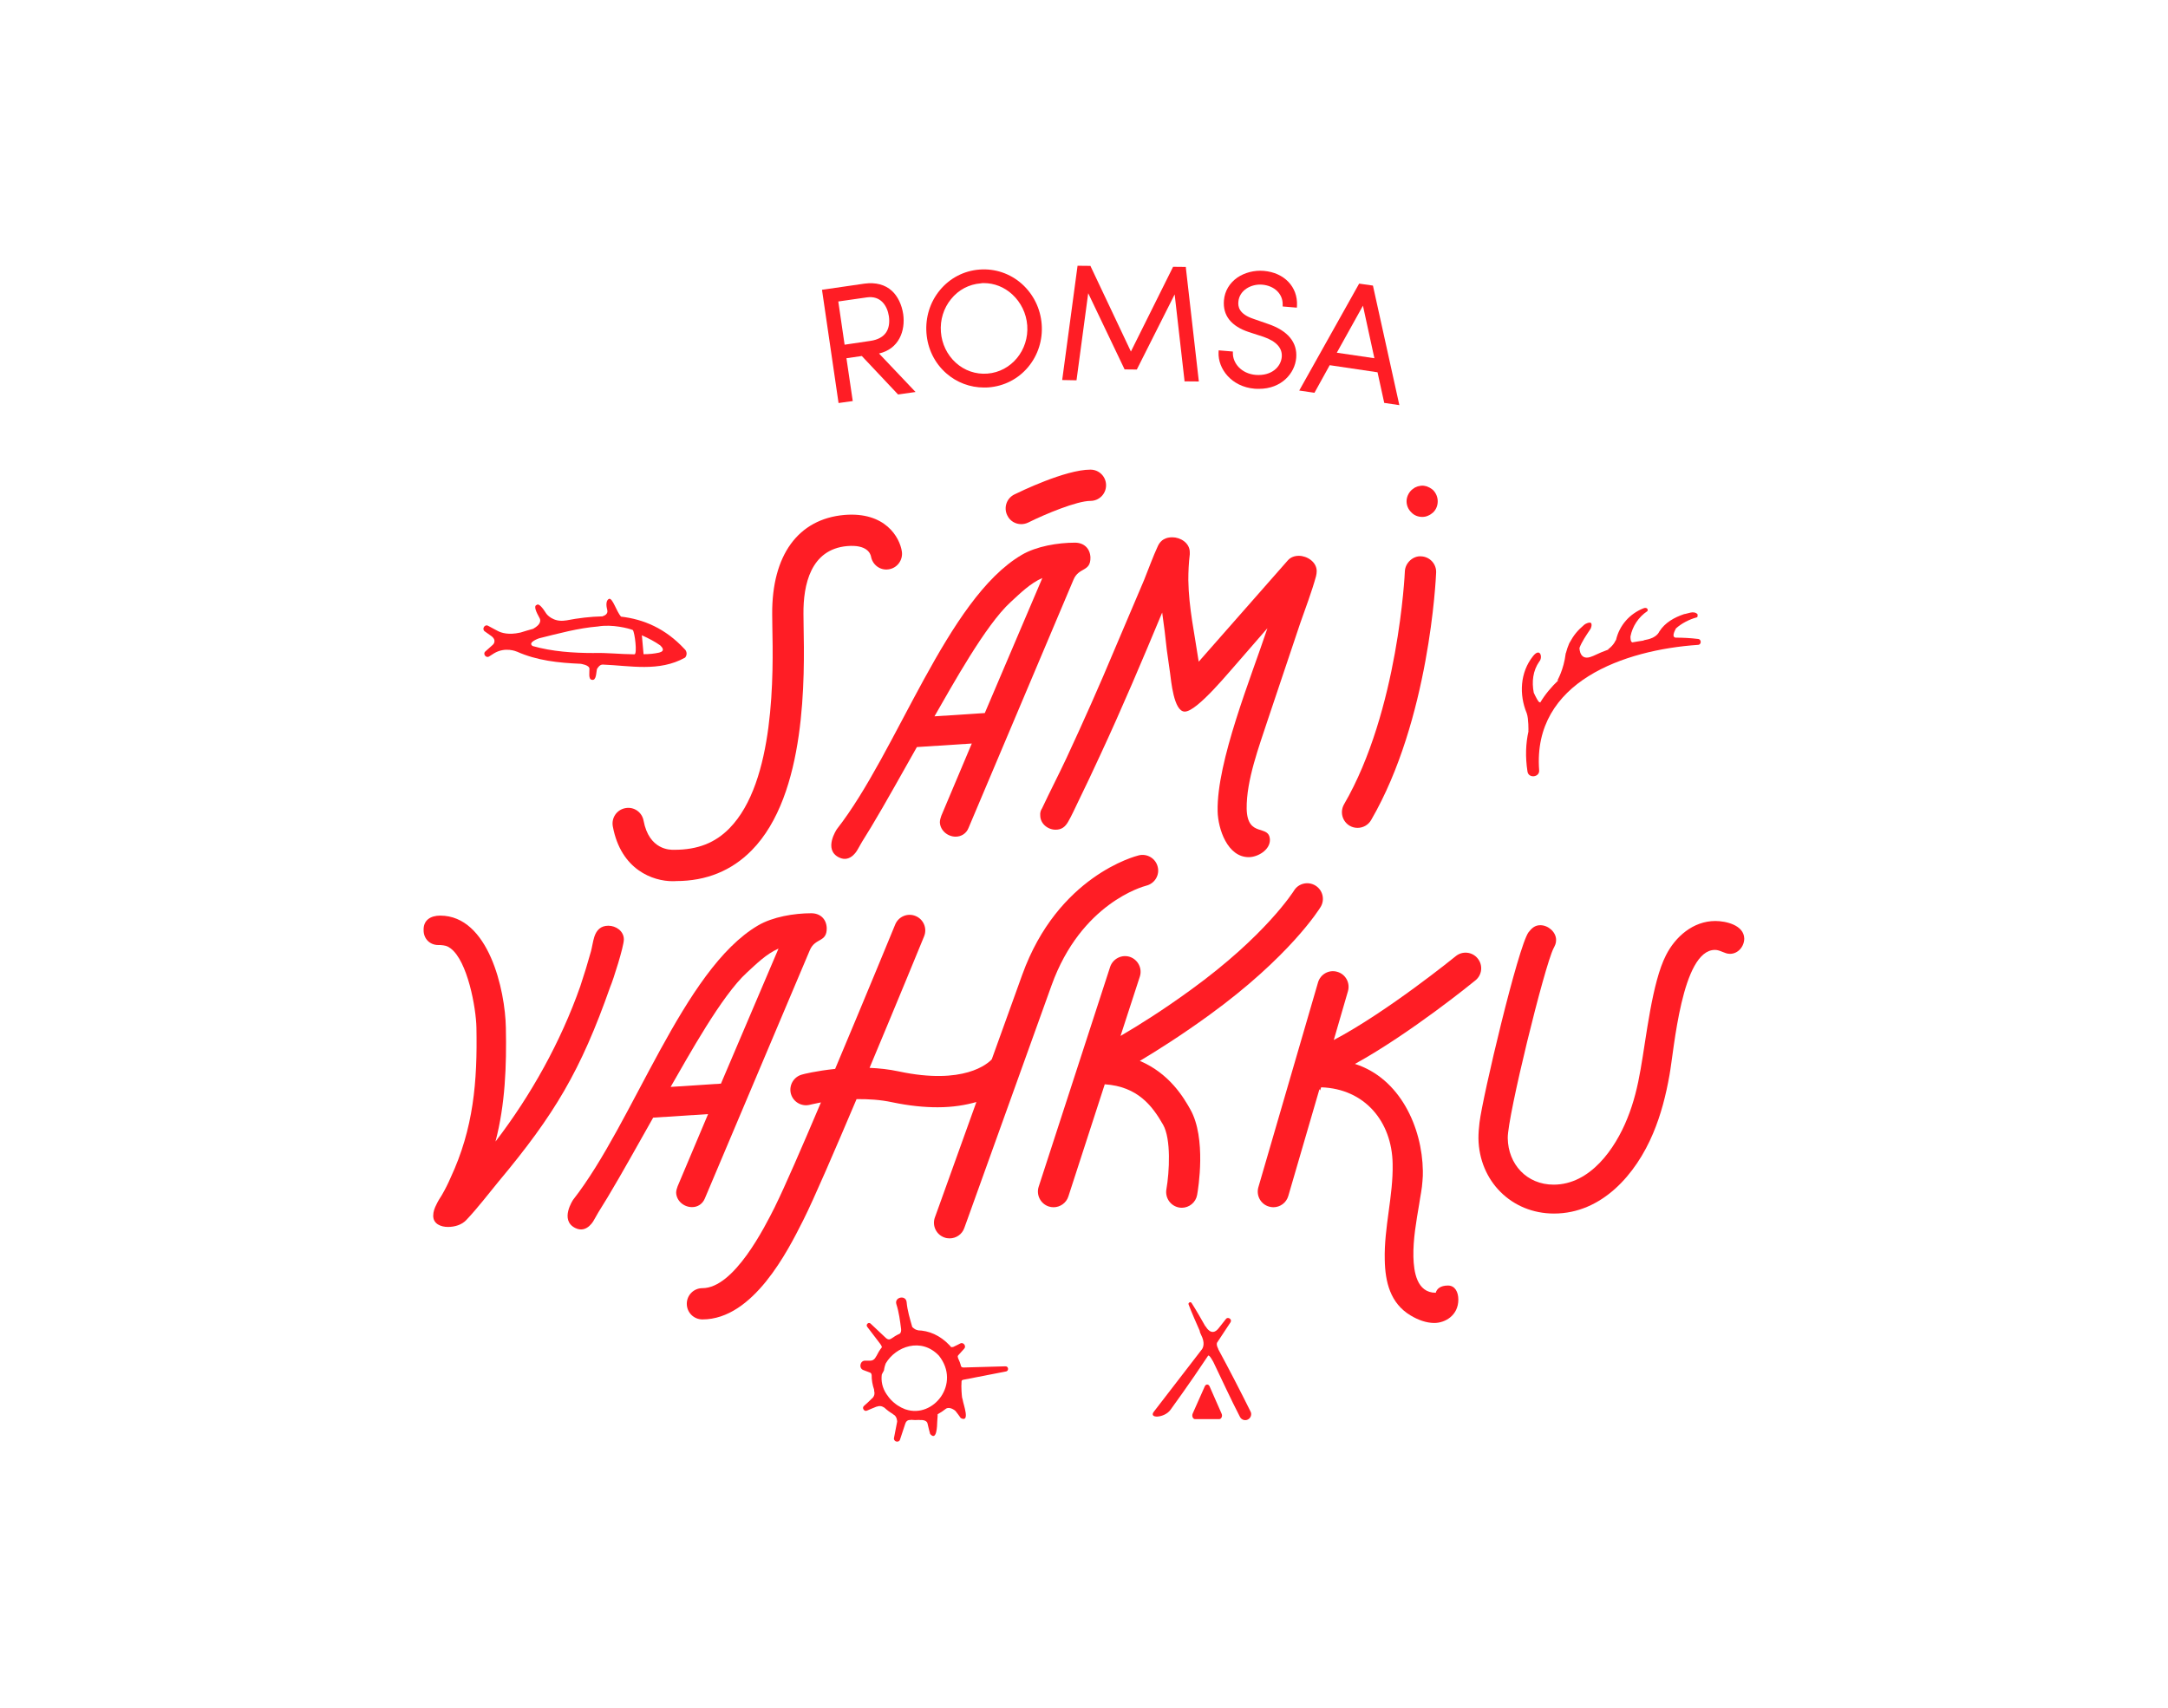 <?xml version="1.0" encoding="utf-8" ?>
<!DOCTYPE svg PUBLIC "-//W3C//DTD SVG 1.1//EN" "http://www.w3.org/Graphics/SVG/1.1/DTD/svg11.dtd">
<svg xmlns="http://www.w3.org/2000/svg" xmlns:xlink="http://www.w3.org/1999/xlink" version="1.1" id="Logo" x="0px" y="0px" viewBox="0 0 165 130" style="enable-background:new 0 0 165 130;" xml:space="preserve"><style type="text/css">.st0{fill:#FF1D25;}</style><g><path class="st0" d="M92.72,102.71c0-0.01,0-0.01,0-0.02c-0.12-0.23-0.13-0.37-0.1-0.47c0.41-0.62,1.03-1.56,1.03-1.56 c0.15-0.22-0.19-0.46-0.35-0.25l-0.56,0.71c-0.54,0.68-0.97-0.13-0.98-0.15c0,0-0.01,0-0.02,0c-0.34-0.6-0.68-1.2-1.05-1.78 c-0.08-0.13-0.28-0.02-0.23,0.11c0.26,0.68,0.55,1.33,0.84,1.99c0.01,0.09,0.04,0.19,0.11,0.32c0.31,0.6,0.17,0.95,0.07,1.1 l-0.07,0.09h0l-3.56,4.62c-0.52,0.6,0.79,0.54,1.24-0.11c0,0,1.46-2,2.85-4.1c0.09-0.14,0.4,0.47,0.41,0.48 c0.67,1.39,1.31,2.8,2.02,4.17c0.11,0.22,0.38,0.31,0.6,0.2c0.22-0.11,0.32-0.38,0.21-0.6C94.39,105.87,93.57,104.28,92.72,102.71z"/><path class="st0" d="M92.06,105.54c-0.08-0.19-0.29-0.19-0.37,0l-0.92,2.07c-0.08,0.19,0.02,0.42,0.18,0.42h1.84 c0.17,0,0.27-0.24,0.18-0.42L92.06,105.54z"/><path class="st0" d="M76.51,104.01c0,0-2.46,0.07-3.18,0.09c-0.16,0-0.18-0.09-0.18-0.09s-0.01,0-0.01-0.01 c-0.05-0.21-0.13-0.42-0.23-0.63c0-0.01,0-0.01,0-0.02c-0.05-0.11,0.01-0.16,0.01-0.17l0.46-0.51c0.19-0.19-0.06-0.53-0.3-0.4 c-0.04,0.03-0.27,0.14-0.52,0.26c0,0,0,0,0,0c-0.18,0.06-0.22-0.03-0.22-0.03l0,0c-0.01-0.02-0.03-0.04-0.04-0.06 c-0.77-0.82-1.63-1.15-2.46-1.17c0.02-0.01,0.02-0.02-0.01-0.02c-0.19-0.01-0.38-0.22-0.4-0.23c-0.18-0.63-0.37-1.25-0.43-1.9 c-0.06-0.57-0.95-0.38-0.78,0.16c0.2,0.62,0.28,1.26,0.36,1.9c0.01,0.09,0,0.27-0.1,0.34c-0.01,0.01,0,0.01-0.01,0.01 c-0.23,0.1-0.44,0.23-0.65,0.38c-0.01,0-0.01-0.01-0.03,0.01c-0.17,0.12-0.36-0.06-0.36-0.06l-1.17-1.1 c-0.15-0.15-0.39,0.07-0.26,0.24c0.03,0.04,0.58,0.76,0.99,1.3c0,0,0.15,0.2,0.12,0.27c0,0,0,0,0,0c-0.17,0.21-0.3,0.44-0.42,0.68 c0,0-0.01,0-0.01,0s-0.12,0.33-0.44,0.33l-0.39,0c-0.4-0.02-0.52,0.59-0.13,0.72c0.06,0.02,0.27,0.1,0.48,0.18l0,0 c0.01,0,0.13,0.05,0.13,0.17c0,0,0.01,0,0.01,0.01c-0.01,0.37,0.06,0.76,0.19,1.14c0,0.03-0.01,0.04,0,0.08 c0.12,0.42-0.22,0.62-0.22,0.62s0,0.01,0,0.01c-0.18,0.17-0.36,0.35-0.55,0.51c-0.19,0.15,0.01,0.47,0.23,0.36 c0.24-0.11,0.48-0.2,0.72-0.3c0.01,0,0.01,0,0.02,0c0.34-0.13,0.55,0.07,0.55,0.07s0.01-0.01,0.01-0.01 c0.21,0.2,0.43,0.36,0.65,0.49c0,0.01,0.02,0.03,0.06,0.05c0.28,0.14,0.28,0.54,0.28,0.54l-0.24,1.24 c-0.06,0.29,0.38,0.4,0.46,0.12c0,0,0.23-0.7,0.4-1.21c0.11-0.34,0.41-0.27,0.41-0.27l0-0.02c0.22,0.02,0.43,0.03,0.65,0.01 l0.07,0.01c0,0,0.49-0.05,0.56,0.26c0,0,0,0,0,0c0.07,0.33,0.16,0.64,0.2,0.8c0.51,0.58,0.53-0.63,0.54-0.94 c0-0.18,0.04-0.38,0.03-0.56c0.22-0.12,0.43-0.26,0.63-0.42c0.29-0.2,0.72,0.15,0.73,0.17l0,0c0.14,0.18,0.28,0.36,0.4,0.54 c0.75,0.39,0.19-1.06,0.15-1.38c-0.02-0.06-0.03-0.13-0.05-0.19c-0.02-0.15-0.08-0.76-0.04-1.21c0-0.01,0-0.01,0-0.02 c0.01-0.11,0.15-0.12,0.15-0.12l3.19-0.62C76.81,104.39,76.77,103.99,76.51,104.01z M68.93,107.29c-0.02-0.01-0.04-0.02-0.06-0.02 c-0.37-0.14-0.74-0.37-1.09-0.74c-0.1-0.1-0.17-0.21-0.25-0.32c-0.02-0.03-0.04-0.05-0.06-0.08c-0.33-0.5-0.42-1-0.36-1.49 c0.01-0.03,0.07-0.15,0.12-0.23c0.06-0.09,0.05-0.12,0.05-0.12s0.02-0.21,0.13-0.5c0.76-1.3,2.71-2.01,4.05-0.59 C73.15,105.33,71.04,108,68.93,107.29z"/><path class="st0" d="M37.31,48.36C37.31,48.36,37.31,48.36,37.31,48.36c0.58,0.37,0.21,0.72,0.19,0.73 c-0.28,0.25-0.56,0.5-0.56,0.5c-0.22,0.18,0.05,0.54,0.29,0.38l0.36-0.23c0.87-0.53,1.73-0.14,1.73-0.14s0.01,0,0.01,0 c1.54,0.69,3.19,0.86,4.85,0.93c0,0,0,0,0,0c0.01,0,0.68,0.09,0.68,0.38c0.01,0.26-0.1,0.81,0.19,0.84 c0.34,0.08,0.32-0.56,0.38-0.81c0.06-0.11,0.21-0.35,0.44-0.35c2.09,0.08,4.28,0.58,6.27-0.53c0.17-0.19,0.15-0.49-0.05-0.66 c-1.45-1.56-3.1-2.26-4.83-2.46c-0.36-0.43-0.62-1.38-0.89-1.36c-0.23,0.08-0.27,0.45-0.15,0.85l-0.01,0c0,0,0.14,0.33-0.34,0.48 c-0.01,0-0.01,0.01-0.02,0.01c-0.91,0.02-1.84,0.13-2.76,0.31c-0.01,0-0.01,0-0.03,0c-0.98,0.17-1.47-0.5-1.47-0.5 c-0.28-0.44-0.58-0.83-0.74-0.68c-0.26,0.08-0.04,0.54,0.23,1.03c0.07,0.16,0.09,0.45-0.49,0.78c-0.01,0.01-0.01,0.01-0.02,0.01 c-0.32,0.09-0.64,0.18-0.95,0.28c-0.02,0-0.03,0-0.05,0.01c-0.86,0.19-1.4,0.02-1.67-0.12l-0.21-0.11c0,0,0,0,0,0h0l-0.54-0.29 c-0.26-0.15-0.5,0.25-0.26,0.42C36.91,48.08,37.09,48.2,37.31,48.36z M50.25,49.13c0.18,0.17,0.37,0.43-0.06,0.54 c-0.01,0-0.02,0.01-0.03,0.01c-0.37,0.08-0.73,0.12-1.18,0.12l-0.13-1.44C49.4,48.61,49.82,48.83,50.25,49.13z M41.03,48.59 L41.03,48.59c1.49-0.37,2.99-0.78,4.48-0.9c1.08-0.19,2.37,0.15,2.65,0.27c0.15,0.17,0.35,1.82,0.13,1.85 c-1.16-0.01-2.04-0.13-3.15-0.1c-1.49,0-3.12-0.11-4.6-0.53C40.11,48.9,41.03,48.59,41.03,48.59z"/><path class="st0" d="M116.2,54.31c0.14,0.39,0.13,1.34,0.12,1.36c0,0,0.01-0.01,0.01-0.01c-0.21,0.93-0.25,1.95-0.08,3.06 c0.07,0.56,0.94,0.46,0.89-0.09c-0.51-6.76,6.52-9.16,12.09-9.54c0.28-0.01,0.27-0.44,0-0.45c-0.56-0.07-1.14-0.1-1.72-0.1 c-0.01,0-0.01-0.01-0.02-0.01c-0.24-0.05-0.08-0.43,0.06-0.69c0.44-0.4,1.03-0.69,1.54-0.83c0.13-0.02,0.12-0.12,0.1-0.26 c-0.3-0.29-0.73-0.03-1.02,0c-0.74,0.25-1.45,0.64-1.88,1.32l-0.01,0.01c0,0-0.16,0.47-1,0.62c-0.18,0.03-0.21,0.05-0.18,0.06 c-0.29,0.05-0.58,0.08-0.87,0.14c-0.01,0,0-0.01-0.01-0.01c-0.12-0.03-0.13-0.28-0.13-0.44c0.15-0.77,0.61-1.48,1.29-1.93 c0.08-0.14-0.05-0.32-0.31-0.21c-1.03,0.41-1.82,1.28-2.08,2.41c-0.02,0.02-0.04,0.04-0.05,0.07c-0.17,0.37-0.55,0.64-0.57,0.65 c0,0,0.03,0,0.08-0.01c-0.41,0.15-0.8,0.31-1.19,0.5c-0.03,0.01-0.04,0.01-0.08,0.03c-0.94,0.41-0.97-0.55-0.97-0.64 c0.18-0.47,0.5-0.94,0.81-1.4c0.08-0.09,0.16-0.39,0.07-0.49c-0.09-0.1-0.42,0.04-0.52,0.13c-0.53,0.46-0.78,0.76-1.14,1.41 c-0.11,0.25-0.19,0.5-0.25,0.73c-0.01,0.02-0.02,0.03-0.02,0.05c-0.15,1.24-0.64,2.06-0.64,2.06l0.1-0.04 c-0.55,0.52-1.03,1.09-1.41,1.73c0.01-0.05,0.02-0.07,0-0.05c-0.08,0.13-0.39-0.52-0.48-0.72c-0.16-0.82-0.07-1.67,0.42-2.37 c0.28-0.3,0.08-1.1-0.47-0.42c-1,1.25-1.07,2.94-0.49,4.34C116.2,54.29,116.2,54.3,116.2,54.31z"/><path class="st0" d="M77.72,39.9c0.18,0,0.36-0.04,0.53-0.12c1.28-0.64,3.71-1.65,4.74-1.65c0.66,0,1.19-0.53,1.19-1.19 c0-0.66-0.53-1.19-1.19-1.19c-1.92,0-5.4,1.7-5.79,1.89c-0.59,0.29-0.83,1-0.54,1.59C76.86,39.66,77.28,39.9,77.72,39.9z"/><path class="st0" d="M108.24,39.35c0.17,0,0.31-0.03,0.46-0.1c0.14-0.06,0.26-0.14,0.38-0.25c0.23-0.23,0.34-0.52,0.34-0.84 c0-0.32-0.13-0.62-0.34-0.84c-0.06-0.05-0.12-0.11-0.18-0.14c-0.07-0.05-0.14-0.08-0.21-0.11c-0.07-0.04-0.14-0.06-0.21-0.07 c-0.15-0.04-0.31-0.04-0.46,0c-0.08,0.01-0.15,0.03-0.23,0.07c-0.07,0.02-0.14,0.06-0.2,0.11c-0.07,0.04-0.13,0.1-0.18,0.14 c-0.23,0.23-0.36,0.54-0.36,0.84c0,0.32,0.13,0.62,0.36,0.84C107.62,39.23,107.92,39.35,108.24,39.35z"/><path class="st0" d="M91.23,50.37c-0.3-2.04-0.76-4.11-0.79-6.21c0-0.65,0.03-1.31,0.11-1.96v-0.16c0-0.71-0.71-1.14-1.33-1.14 c-0.49,0-0.87,0.19-1.09,0.65c-0.38,0.82-0.71,1.74-1.06,2.61l-2.21,5.2c-1.17,2.8-2.42,5.61-3.7,8.36 c-0.6,1.28-1.25,2.53-1.85,3.81c-0.11,0.16-0.16,0.35-0.14,0.54c0,0.63,0.57,1.09,1.17,1.09c0.46,0,0.73-0.22,0.95-0.6 c0.27-0.46,0.52-1.03,0.76-1.52c0.57-1.17,1.14-2.37,1.69-3.57c1.66-3.57,3.19-7.19,4.71-10.84c0.14,0.95,0.25,1.88,0.35,2.83 l0.25,1.77c0.08,0.54,0.27,2.94,1.12,2.94c0.95,0,3.51-3.19,4.11-3.84l2.18-2.51c-1.25,3.76-3.87,10.16-3.79,13.94 c0.03,1.33,0.74,3.49,2.37,3.49c0.68,0,1.61-0.54,1.61-1.31c-0.03-1.25-1.72-0.11-1.77-2.37c-0.03-2.18,0.95-4.76,1.63-6.84 l2.45-7.3c0.41-1.17,0.87-2.37,1.2-3.57c0.03-0.14,0.05-0.25,0.05-0.38c0-0.71-0.74-1.17-1.36-1.17c-0.33,0-0.63,0.11-0.84,0.35 L91.23,50.37z"/><path class="st0" d="M71.53,62.6c0.03,0.63,0.6,1.09,1.2,1.09c0.44,0,0.82-0.25,0.98-0.66l7.99-18.9c0.41-0.98,1.31-0.57,1.29-1.7 c-0.03-0.68-0.49-1.12-1.18-1.12c-1.29,0-2.93,0.27-4.05,0.93c-5.72,3.36-9.45,14.97-14.07,20.88c0,0-1.05,1.55,0.16,2.15 c0.92,0.46,1.45-0.65,1.45-0.65c0.37-0.67,0.11-0.2,1.01-1.68c1.2-2,2.32-4.05,3.47-6.07l4.18-0.27l-2.32,5.5 C71.58,62.27,71.53,62.44,71.53,62.6z M71.12,54.53c1.34-2.32,3.88-6.95,5.8-8.7c0.74-0.68,1.48-1.42,2.41-1.83l-4.38,10.28 L71.12,54.53z"/><path class="st0" d="M102.72,62.86c0.19,0.11,0.39,0.16,0.6,0.16c0.41,0,0.81-0.21,1.03-0.59c4.44-7.64,4.93-18.38,4.95-18.84 c0.03-0.66-0.48-1.21-1.14-1.24c-0.6-0.05-1.21,0.48-1.24,1.14c0,0.11-0.49,10.62-4.63,17.74 C101.96,61.81,102.16,62.53,102.72,62.86z"/><path class="st0" d="M51.32,64.69c0,0-0.01,0-0.01,0c-0.31,0.01-1.91,0.02-2.33-2.22c-0.12-0.65-0.74-1.08-1.39-0.95 c-0.65,0.12-1.07,0.74-0.95,1.39c0.62,3.33,3.08,4.17,4.55,4.17c0.09,0,0.18,0,0.27-0.01c2.29,0,4.23-0.79,5.75-2.34 c4.2-4.26,4.02-13.28,3.95-17.13l-0.01-0.86c-0.02-2.22,0.54-4.92,3.32-5.17c1.51-0.13,1.77,0.56,1.82,0.79 c0.11,0.63,0.69,1.08,1.34,0.98c0.65-0.09,1.1-0.7,1.01-1.35c-0.16-1.08-1.26-3.05-4.38-2.79c-3.52,0.31-5.52,3.07-5.49,7.55 l0.01,0.89c0.07,3.55,0.23,11.87-3.27,15.42C54.43,64.16,53.1,64.69,51.32,64.69z"/><path class="st0" d="M47.48,71.51c0-0.63-0.6-1.04-1.18-1.04s-0.9,0.33-1.07,0.85c-0.11,0.36-0.16,0.74-0.25,1.09 c-0.25,0.9-0.52,1.78-0.82,2.68c-1.48,4.21-3.75,8.29-6.45,11.81c0.74-2.82,0.85-5.77,0.79-8.67c-0.05-2.84-1.31-8.53-5-8.53 c-0.71,0-1.29,0.33-1.26,1.12c0,0.63,0.46,1.12,1.12,1.12h0.16c0.33,0.03,0.49,0.05,0.77,0.25c1.29,0.96,1.94,4.51,1.97,6.04 c0.08,4.1-0.22,7.68-1.97,11.43c-0.19,0.44-0.41,0.88-0.66,1.31c-0.14,0.22-0.3,0.47-0.41,0.71c-0.14,0.27-0.25,0.55-0.25,0.87 c0,0.63,0.6,0.85,1.12,0.85c0.52,0,1.07-0.16,1.42-0.55c0.85-0.9,1.64-1.94,2.43-2.9c4.27-5.11,6.26-8.45,8.5-14.82 C46.66,74.63,47.48,72.06,47.48,71.51z"/><path class="st0" d="M130.55,70.11c-1.69,0-3.05,1.2-3.76,2.61c-1.06,2.07-1.5,6.29-1.93,8.69c-0.22,1.28-0.52,2.53-1.01,3.73 c-0.93,2.32-2.83,5.04-5.61,5.04c-2.04,0-3.46-1.55-3.49-3.54c-0.03-1.61,2.8-13.13,3.49-14.46c0.11-0.22,0.19-0.35,0.19-0.63 c0-0.6-0.6-1.12-1.2-1.12c-0.41,0-0.65,0.22-0.9,0.54c-0.79,1.09-3.49,12.5-3.73,14.49c-0.05,0.41-0.08,0.79-0.08,1.2 c0.05,3.24,2.51,5.72,5.75,5.72c3.65,0,6.24-3,7.54-6.1c0.6-1.42,0.98-2.91,1.25-4.44c0.35-1.91,0.93-9.53,3.46-9.53 c0.41,0,0.73,0.3,1.14,0.3c0.63,0,1.09-0.57,1.09-1.17C132.72,70.41,131.33,70.11,130.55,70.11z"/><path class="st0" d="M112.29,74.63c0.51-0.41,0.59-1.16,0.17-1.67c-0.41-0.51-1.16-0.59-1.67-0.17c-0.06,0.05-5.22,4.24-9.28,6.38 l1.08-3.72c0.18-0.63-0.18-1.29-0.81-1.47c-0.63-0.19-1.29,0.18-1.47,0.81l-4.54,15.59c-0.18,0.63,0.18,1.29,0.81,1.47 c0.11,0.03,0.22,0.05,0.33,0.05c0.52,0,0.99-0.34,1.14-0.86l2.37-8.13c0.01,0.04,0.04,0.07,0.05,0.1c0.03-0.08,0.05-0.16,0.08-0.24 c3.31,0.11,5.39,2.6,5.44,5.83c0.05,2.43-0.66,4.84-0.6,7.3c0.03,1.67,0.41,3.31,1.97,4.24c0.55,0.33,1.18,0.57,1.8,0.57 c0.82,0,1.83-0.57,1.83-1.78c0-0.57-0.25-1.07-0.79-1.07c-0.57,0-0.85,0.25-0.93,0.55c-1.45,0-1.67-1.61-1.7-2.73 c-0.03-1.34,0.22-2.71,0.44-4.02c0.08-0.57,0.22-1.18,0.25-1.75c0.03-0.25,0.03-0.52,0.03-0.77c-0.05-3.34-1.75-7.06-5.17-8.15 c0.01,0,0.01-0.01,0.02-0.01C107.31,78.68,112.05,74.83,112.29,74.63z"/><path class="st0" d="M71.35,84.29c1.19,0,2.15-0.17,2.96-0.4c-1.23,3.41-2.35,6.53-2.86,7.96l-0.3,0.83 c-0.22,0.62,0.1,1.3,0.72,1.52c0.13,0.05,0.27,0.07,0.4,0.07c0.49,0,0.95-0.3,1.12-0.79l0.3-0.83c1.02-2.85,4.45-12.38,6.34-17.64 c2.25-6.26,6.98-7.53,7.21-7.59c0.64-0.16,1.03-0.8,0.87-1.43c-0.15-0.64-0.8-1.03-1.43-0.88c-0.25,0.06-6.17,1.57-8.88,9.09 c-0.65,1.79-1.47,4.09-2.32,6.44c-0.29,0.32-2.12,1.98-7.08,0.92c-0.75-0.16-1.5-0.24-2.22-0.27c2.08-4.96,4-9.64,4.15-10.01 c0.25-0.61-0.04-1.3-0.65-1.55c-0.61-0.25-1.3,0.04-1.55,0.65c-0.04,0.1-2.28,5.55-4.57,10.99c-1.44,0.15-2.44,0.4-2.52,0.43 c-0.64,0.17-1.01,0.82-0.85,1.45c0.17,0.64,0.82,1.01,1.45,0.85c0.01,0,0.32-0.08,0.84-0.18c-1.46,3.45-2.81,6.54-3.44,7.81 l-0.07,0.15c-0.77,1.53-3.1,6.18-5.51,6.18c-0.66,0-1.19,0.53-1.19,1.19s0.53,1.19,1.19,1.19c3.88,0,6.51-5.25,7.64-7.49l0.07-0.14 c0.74-1.47,2.35-5.2,4.02-9.14c0.86-0.01,1.8,0.04,2.72,0.24C69.2,84.18,70.34,84.29,71.35,84.29z"/><path class="st0" d="M53.64,91.24l7.99-18.9c0.41-0.98,1.31-0.57,1.29-1.7c-0.03-0.68-0.49-1.12-1.18-1.12 c-1.29,0-2.93,0.27-4.05,0.93c-5.72,3.36-9.45,14.97-14.07,20.88c0,0-1.05,1.55,0.16,2.15c0.92,0.46,1.45-0.65,1.45-0.65 c0.37-0.67,0.11-0.2,1.01-1.68c1.2-2,2.32-4.05,3.47-6.07l4.18-0.27l-2.32,5.5c-0.06,0.16-0.11,0.33-0.11,0.49 c0.03,0.63,0.6,1.09,1.2,1.09C53.09,91.9,53.47,91.65,53.64,91.24z M51.04,82.74c1.34-2.32,3.88-6.95,5.8-8.7 c0.74-0.68,1.48-1.42,2.41-1.83l-4.38,10.28L51.04,82.74z"/><path class="st0" d="M88.77,90.54c-0.11,0.65,0.32,1.26,0.96,1.38c0.07,0.01,0.14,0.02,0.21,0.02c0.57,0,1.07-0.41,1.17-0.98 c0.08-0.44,0.72-4.32-0.52-6.51c-0.49-0.87-1.56-2.72-3.84-3.69c1.39-0.83,3.2-1.98,5.27-3.48c6.15-4.46,8.39-8.08,8.49-8.24 c0.34-0.56,0.16-1.29-0.4-1.63c-0.56-0.34-1.29-0.17-1.63,0.39c-0.02,0.03-2.13,3.41-7.85,7.55c-2.13,1.55-3.98,2.71-5.35,3.51 l1.47-4.52c0.2-0.62-0.14-1.29-0.76-1.5c-0.62-0.2-1.29,0.14-1.5,0.76l-5.44,16.74c-0.2,0.62,0.14,1.29,0.76,1.5 c0.12,0.04,0.25,0.06,0.37,0.06c0.5,0,0.97-0.32,1.13-0.82l2.77-8.54c2.52,0.17,3.63,1.66,4.44,3.08 C89.14,86.71,89,89.22,88.77,90.54z"/><path class="st0" d="M64.9,30.53l-0.48-3.26l1.17-0.17l2.76,2.93l1.33-0.19l-2.78-2.93c1.52-0.35,2.02-1.73,1.84-3 c-0.11-0.72-0.41-1.35-0.85-1.76c-0.53-0.49-1.25-0.67-2.09-0.56l-3.24,0.47l1.26,8.62L64.9,30.53z M63.8,22.95l2.16-0.31 c1.07-0.16,1.57,0.64,1.69,1.43c0.07,0.49,0,0.91-0.2,1.22c-0.23,0.35-0.64,0.58-1.21,0.66l-1.96,0.29L63.8,22.95z"/><path class="st0" d="M74.89,29.5c0.11,0,0.23,0,0.34-0.01c1.19-0.09,2.26-0.64,3.02-1.55c0.75-0.9,1.12-2.06,1.03-3.25 c-0.09-1.2-0.63-2.29-1.51-3.08c-0.89-0.79-2.04-1.18-3.22-1.09c-1.19,0.09-2.26,0.65-3.02,1.57c-0.75,0.91-1.11,2.07-1.02,3.27 c0.09,1.19,0.62,2.28,1.51,3.06C72.82,29.12,73.83,29.5,74.89,29.5z M74.87,21.55c0.8,0,1.56,0.3,2.17,0.86 c0.66,0.61,1.07,1.44,1.14,2.36c0.14,1.88-1.21,3.53-3.03,3.67c-0.89,0.07-1.75-0.23-2.41-0.83c-0.66-0.6-1.06-1.43-1.13-2.34 c-0.07-0.91,0.2-1.8,0.77-2.5c0.57-0.71,1.37-1.13,2.26-1.2C74.71,21.55,74.79,21.55,74.87,21.55z"/><polygon class="st0" points="82.82,22.32 85.59,28.12 86.52,28.13 89.4,22.41 90.14,28.9 90.15,29.03 91.24,29.04 90.26,20.45 90.25,20.32 89.28,20.31 86.07,26.76 83.03,20.33 82.99,20.24 82.01,20.23 80.84,28.93 81.93,28.95"/><path class="st0" d="M95.48,29.59c0.11,0.01,0.23,0.01,0.34,0.01c1.71,0,2.73-1.18,2.83-2.36c0.1-1.18-0.64-2.07-2.14-2.58 l-1.12-0.39c-1.1-0.37-1.18-0.93-1.14-1.31c0.08-0.88,0.99-1.36,1.81-1.29c0.94,0.08,1.58,0.71,1.56,1.52l0,0.14l1.08,0.09 l0.01-0.15c0.07-1.43-0.97-2.52-2.53-2.65c-0.72-0.06-1.45,0.13-2.01,0.51c-0.6,0.42-0.96,1.03-1.02,1.73 c-0.1,1.15,0.54,1.97,1.9,2.42l1.11,0.36c0.98,0.34,1.45,0.86,1.39,1.54c-0.07,0.75-0.77,1.45-1.98,1.36 c-1.13-0.1-1.74-0.92-1.74-1.64v-0.14l-1.08-0.09l-0.01,0.16C92.69,28.06,93.71,29.44,95.48,29.59z"/><path class="st0" d="M101.2,27.8l3.64,0.54l0.51,2.33l1.15,0.17l-2.01-9.1l-1.05-0.15l-4.56,8.14l1.16,0.17L101.2,27.8z M101.74,26.85l1.99-3.58l0.87,4L101.74,26.85z"/></g></svg>